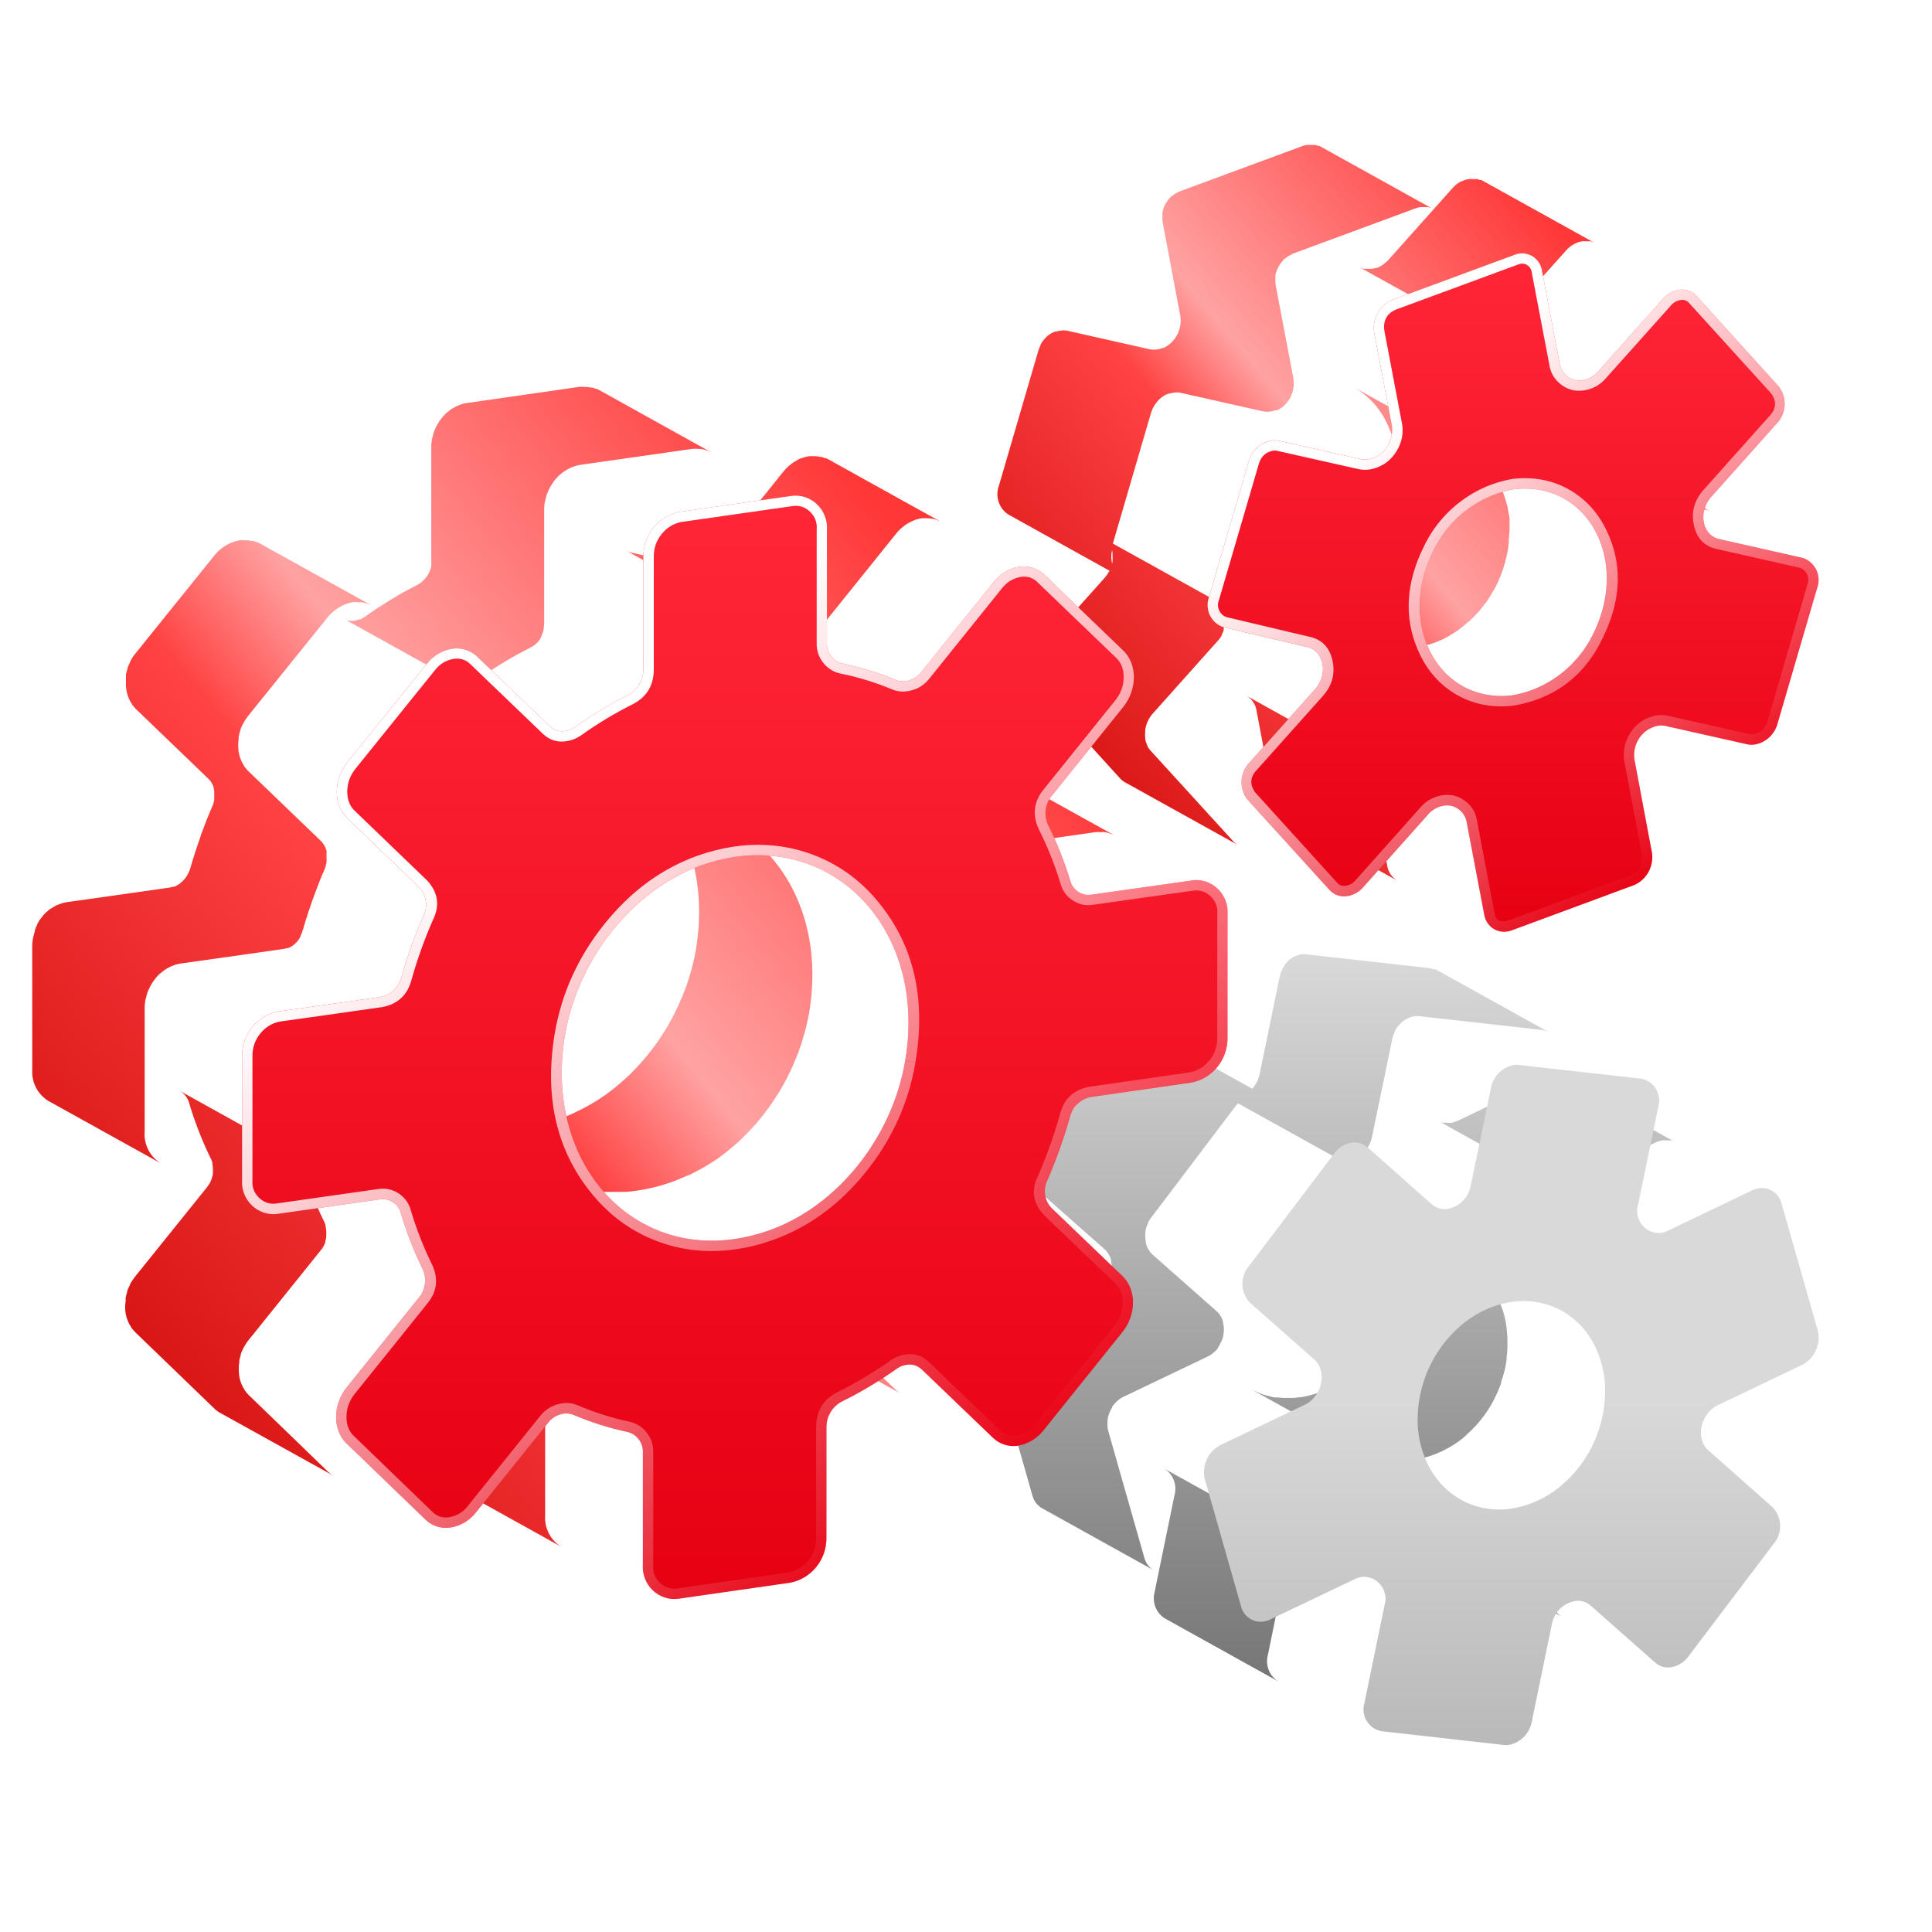<svg width="60" height="60" viewBox="0 0 60 60" fill="none" xmlns="http://www.w3.org/2000/svg"><g filter="url(#filter0_d_717_18355)"><path fill-rule="evenodd" clip-rule="evenodd" d="m37.422 45.955 1.121 3.938c.045.151.141.28.27.363l-3.444-1.912c-.151-.085-.261-.229-.306-.399l-1.124-3.938c-.014-.048-.022-.097-.026-.147a.289.289 0 0 1 0-.047v-.158c.005-.032.018-.06.018-.092l.015-.058c.006-.006.005-.012.005-.018-.001-.007-.002-.015.008-.024.018-.016.018-.029.018-.045.007-.019.016-.037.026-.055a.346.346 0 0 1 0-.029c.013-.026.028-.047.041-.071l.015-.021c.021-.029.043-.057.067-.084l.015-.018.023-.024.033-.034c.018-.016.037-.031.057-.045l.021-.018a.746.746 0 0 1 .116-.068l2.618-1.252c.061-.03.118-.068.17-.113l.021-.016c.047-.042.09-.089.129-.139.006-.005.01-.011.013-.018a.933.933 0 0 0 .09-.155l.021-.042c.023-.056.041-.114.054-.173v-.018c.012-.058.018-.117.018-.176v-.021c-.003-.059-.01-.118-.023-.176v-.032a.701.701 0 0 0-.067-.158l-.015-.024c-.031-.053-.07-.101-.116-.142l-1.996-1.764c-.032-.031-.061-.064-.087-.1l-.023-.034c-.018-.026-.033-.055-.046-.084l-.018-.039c-.013-.032-.023-.066-.031-.1v-.029c-.01-.045-.016-.09-.018-.137v-.034a.773.773 0 0 1 0-.108v-.047c.005-.034.013-.067.023-.1v-.063c.011-.035.026-.068.044-.1v-.021c.018-.034.038-.068.059-.1.009-.013.018-.025.028-.037l2.652-3.505.041-.047c.024-.028.049-.054.075-.079l.077-.063.028-.016.049-.029.041-.024.046-.018.038-.016a.798.798 0 0 1 .131-.034.859.859 0 0 1 .116 0h.033a.38.38 0 0 1 .08 0h.039l.072.026h.046l3.086 1.717c.013-.013.025-.027.036-.042l.023-.029c.02-.026.038-.054.054-.084l.018-.026c.015-.032.028-.063.044-.097.003-.011.007-.021.013-.031.017-.046.03-.094.041-.142l.622-3.019c.01-.046.023-.092.038-.137.013-.011 0-.003.013-.032.013-.029.026-.06.041-.089.003-.008.008-.015.013-.021.013-.025.028-.048.044-.071v-.016l.026-.032c.008-.013.018-.026.028-.037.009-.01.018-.02.028-.029.008-.011.018-.021.028-.029l.015-.018.046-.037.033-.026.038-.024c.023-.013.044-.039.067-.039l.062-.024.036-.016c.038-.011.077-.02.116-.026a.6.6 0 0 1 .167 0l3.775.423c.03.003.06.008.09.016h.013a.437.437 0 0 1 .062.024h.062l3.516 1.953-.059-.026-.062-.024a.44.44 0 0 0-.103-.021l-3.778-.423c-.054-.008-.11-.008-.165 0-.039.006-.078.015-.116.026l-.038.016a.434.434 0 0 0-.072.032l-.07.039-.046.032-.033.026c-.023.017-.044.035-.064.055l-.028.029c-.018.021-.039.042-.057.066l-.023.032a.484.484 0 0 0-.054.087c-.001.007-.001.014 0 .021-.017.03-.032.062-.044.095-.005.01-.01.021-.013.032a.644.644 0 0 0-.038.139l-.625 3.019c-.01.047-.023.094-.038.139l-.015.032c-.011.03-.024.06-.038.089l-.015.026c-.013.021-.023.042-.036.06l-.018.024-.023.029-.023.029-.036.039-.026.026-.064.05-.021.018-.031.018a.85.85 0 0 1-.082.05l-.064.026-.038.016c-.038.011-.077.02-.116.026a.559.559 0 0 1-.116 0h-.036a.407.407 0 0 1-.08 0h-.039c-.025-.006-.049-.015-.072-.026h-.049l-3.086-1.712c-.018.017-.036.035-.051.055l-2.654 3.505a1.145 1.145 0 0 0-.087.139v.021c-.019.039-.035.079-.049.121-.013.013-.013.026-.013.042l-.023.1a.287.287 0 0 0 0 .047.743.743 0 0 0 0 .108v.034c.003.046.008.091.015.137v.029c.008.034.018.067.031.1a.255.255 0 0 0 .018.039c.013.029.028.058.046.084l.021.034c.028.035.058.069.09.1l1.996 1.764c.045.042.084.089.116.142l.015.024c.028.05.049.102.064.158v.032c.015.057.024.116.026.176v.021c-0.0.059-.005.118-.015.176a.047.047 0 0 0 0 .018c-.009.044-.021.087-.036.129l-.021.045-.018.042c-.018.013-.018.026-.018.042l-.059.097-.013.016v.018l-.038.05c-.024.026-.049.05-.075.073l-.018.016-.021.016-.049.042c-.038.027-.079.051-.121.071l-2.618 1.252c-.045.022-.088.048-.129.079l-.023.018a.826.826 0 0 0-.087.079l-.023.024c-.032.034-.061.071-.087.11a.146.146 0 0 0 0 .021c-.021.032-.039.066-.057.1l-.023.055c-.013.028-.023.057-.031.087-.007.019-.013.038-.018.058l-.015.092v.055a.673.673 0 0 0 0 .102v.047c.004.05.014.099.028.147Zm1.392 4.301c.024.015.049.029.074.041l-.074-.041Zm15.932-13.34h.154c.026.007.051.017.075.029.009.003.018.006.027.011l.019.011c-.006-.004-.012-.007-.019-.011l-3.499-1.943h-.044c-.025-.012-.051-.021-.077-.029h-.154a.614.614 0 0 0-.118 0 .831.831 0 0 0-.211.063l-2.618 1.255-.067.026-.041.016a.772.772 0 0 1-.105.024.575.575 0 0 1-.116 0h-.149c-.026-.006-.051-.015-.074-.026l-.044-.021 3.516 1.953h.044l.077.026c.006.001.012.001.018 0h.129c.039.004.079.004.118 0l.105-.024c.013-.004.025-.009.036-.016l.072-.026 2.618-1.255c.067-.031.138-.052.211-.063.039-.004.079-.004.118 0Zm-9.099 9.782.062.026c.072.026.144.05.216.068h.015c.069.018.136.032.206.045h.075c.051 0 .103.013.157.016h.319c.077 0 .157 0.0.237-.021.104-.016.207-.038.309-.066l.064-.016c.102-.029.203-.064.301-.105l.054-.024c.041-.018.085-.034.126-.055l.129-.068.08-.042c.098-.055.193-.115.288-.181l.028-.021c.095-.068.183-.145.257-.221l.031-.026c.007-.006.014-.013.021-.021.09-.083.176-.17.257-.263l.018-.018.023-.031c.083-.095.16-.195.231-.299l.013-.018c.083-.121.159-.247.226-.378l.015-.031c.033-.066.067-.134.098-.202.013-.029.023-.055.034-.084.01-.029.046-.108.067-.163.004-.012.008-.023.013-.034v-.037c.038-.116.074-.231.105-.349.028-.115.049-.234.067-.352v-.066c.013-.116.023-.229.026-.344a.551.551 0 0 0 0-.066c0-.121 0-.239-.013-.354-.054-.916-.555-1.743-1.335-2.2l-3.516-1.953c.779.458 1.28 1.284 1.332 2.2.011.118.015.236.013.354v.066c0 .116-.013.228-.028.344.001.022.001.044 0 .066-.016.119-.038.238-.067.354-.029.118-.064.235-.105.349 0 .024-.015.047-.026.071-.01.024-.041.11-.064.163l-.036.084c-.031.068-.062.137-.098.202l-.015.034c-.069.13-.146.257-.229.378-.004.01-.011.019-.018.026-.072.105-.149.205-.231.302l-.041.047c-.081.092-.167.18-.257.263l-.051.047c-.085.076-.175.152-.257.221-.082.068-.211.142-.316.202l-.08.042c-.085.045-.172.087-.257.123l-.054.024c-.098.041-.199.076-.301.105l-.064.016c-.102.028-.205.05-.309.066-.08 0-.157.018-.237.021h-.319l-.157-.016h-.072c-.07 0-.139-.026-.206-.045h-.015c-.073-.018-.145-.041-.216-.068l-.064-.026-.147-.063-.123-.063 3.516 1.953.09.047h.036c.072.029.121.05.172.066Zm-2.976 2.363-3.516-1.953c.274.168.405.501.322.817l-.62 3.019c-.083.314.046.645.316.816l3.516 1.953c-.27-.171-.398-.503-.314-.817l.62-3.019c.083-.316-.049-.649-.324-.817Zm6.733.806c-.033-.03-.069-.056-.108-.076l-3.516-1.953c.038.022.074.047.108.076l1.993 1.764c.034.03.071.057.111.079l3.504 1.945c.005.003.009.005.014.008l-.014-.008a.534.534 0 0 1-.096-.071l-1.996-1.764Z" fill="url(#paint0_linear_717_18355)"/></g><path d="M56.45 41.316c.106.431-.098.879-.489 1.074l-2.615 1.252c-.54.263-.702 1.034-.291 1.399l1.996 1.769c.297.311.312.803.033 1.132l-2.651 3.502c-.13.178-.323.297-.537.333-.179.029-.361-.025-.496-.147l-1.996-1.764c-.136-.12-.318-.173-.496-.144-.363.067-.648.357-.715.727l-.622 3.019c-.069.368-.353.655-.715.722a.686.686 0 0 1-.162 0l-3.778-.425c-.407-.066-.663-.485-.54-.887l.62-3.019c.145-.469-.228-.936-.707-.885-.075.011-.148.034-.216.068L39.453 50.292c-.067.033-.138.055-.211.066-.317.048-.618-.154-.7-.47l-1.121-3.938c-.108-.43.095-.879.486-1.074l2.618-1.252c.538-.263.7-1.037.291-1.402l-1.996-1.764c-.298-.311-.314-.804-.036-1.134l2.654-3.505c.13-.177.321-.297.535-.334.179-.028.36.026.496.147l1.996 1.767c.137.12.318.173.496.144.363-.065.648-.354.715-.725l.625-3.019c.067-.368.349-.656.71-.725.055-.008.11-.008.165 0l3.778.423c.407.066.663.485.543.887l-.622 3.019c-.143.469.231.935.71.885.074-.011.146-.033.213-.066l2.618-1.255c.067-.031.138-.052.211-.063.317-.05.619.153.7.47l1.124 3.941Zm-8.14 4.959c1.043-.778 1.621-2.05 1.528-3.366-.167-1.706-1.466-2.681-2.893-2.476-.499.077-.973.275-1.381.578-1.042.778-1.62 2.048-1.528 3.363.17 1.707 1.471 2.683 2.896 2.478.498-.078.97-.276 1.379-.578Z" fill="url(#paint1_linear_717_18355)"/><g filter="url(#filter1_d_717_18355)"><path fill-rule="evenodd" clip-rule="evenodd" d="M38.623 24.645c.026.058.061.112.103.16l2.574 2.822c.044.048.095.088.151.119l-3.515-1.952c-.056-.032-.107-.073-.152-.121l-2.556-2.814c-.041-.048-.075-.102-.1-.16a.34.34 0 0 1-.021-.045.802.802 0 0 1-.044-.158v-.029a.985.985 0 0 1 0-.194v-.05c.008-.053.02-.106.036-.158v-.052c.006-.017.013-.034.021-.05l.023-.052c.008-.016.021-.026.026-.04.004-.009.009-.02.018-.034l.015-.026.067-.087 2.039-2.281c.041-.047.077-.098.108-.152l.015-.024c.014-.011.021-.025.021-.045l-3.132-1.741c-.293-.186-.418-.556-.301-.887l1.227-4.201c.007-.018.013-.036.018-.055.006-.011.011-.022.015-.034.009-.023.019-.045.031-.066a.115.115 0 0 1 0-.026l.023-.037.023-.042.013-.018.036-.047.023-.029.074-.079c.027-.026.057-.05.087-.071a.965.965 0 0 1 .113-.066l.07-.026h.036c.036-.013.073-.022.111-.026.075-.013.151-.013.226 0l2.572.578c.077.013.157.013.234 0 .049-.007.096-.02.141-.039h.033c.036-.017.072-.036.105-.058l.033-.021c.042-.028.081-.06.118-.095l.021-.024c.037-.037.071-.077.1-.121.027-.043.052-.088.074-.134.021-.016.021-.032.021-.05.018-.043.034-.087.046-.131v-.018c.013-.052.021-.104.023-.158v-.039c.001-.056-.004-.113-.013-.168l-.54-2.856a.666.666 0 0 1-.013-.144v-.189c.008-.047.02-.094.036-.139.015-.042.033-.084.054-.123l.018-.029c.01-.021.023-.039.036-.06.008-.013.018-.024.028-.034.005-.011.012-.02.021-.029l.015-.021c.026-.026.049-.053.075-.076h.015a.445.445 0 0 1 .067-.055l.026-.016.051-.029.041-.026.069-.029 3.783-1.397c.048-.018.098-.031.149-.039a.859.859 0 0 1 .116 0h.152l.072.026h.044l3.518 1.953-.044-.021-.075-.026h-.149a.608.608 0 0 0-.118 0c-.05.008-.099.021-.147.039L43.173 9.37a.699.699 0 0 0-.108.055l-.051.029a.807.807 0 0 0-.095.071h-.013c-.035.031-.067.065-.095.102l-.023.029a.852.852 0 0 0-.064.094l-.015.029c-.023.042-.044.086-.062.131-.017.045-.029.092-.038.139a.197.197 0 0 0 0 .042c-.003.035-.003.07 0 .105v.042c.002.048.006.097.013.144l.543 2.857c.009.055.014.112.013.168.001.012.001.025 0 .037a.808.808 0 0 1-.021.16c.001.006.001.012 0 .018-.008.029-.021.073-.026.089-.005.016-.018.029-.018.042l-.023.05c-.004.012-.009.023-.015.034-.017.035-.037.068-.059.1l-.067.087-.033.034-.023.024c-.005.007-.011.013-.018.018-.028.026-.058.05-.09.071l-.033.021-.075.045h-.064c-.047.018-.095.032-.144.039a.702.702 0 0 1-.234 0l-2.572-.578c-.076-.013-.153-.013-.229 0-.038.005-.075.014-.111.026h-.036l-.07.029c-.039.019-.077.041-.113.066-.031.024-.062.047-.09.074-.029.027-.057.056-.082.087-.007.009-.014.019-.021.029-.018.021-.034.043-.049.066l-.026.042-.033.063c-.011.021-.02.043-.028.066-.013.029-.024.059-.033.089l-1.181 4.046 3.151 1.749c.043.027.084.058.121.092l.028.032c.025.026.048.056.067.087l.026.039c.019.037.035.076.049.116a.286.286 0 0 0 0 .026c.015.051.024.102.028.155.001.014.001.028 0 .042.004.04.004.081 0 .121.001.018.001.037 0 .055-.007.042-.016.083-.028.123a.327.327 0 0 0 0 .042v.016c-.015.041-.033.082-.054.121.001.007.001.014 0 .021-.003.009-.008.016-.013.024a.348.348 0 0 1-.033.052c-.02.032-.042.061-.067.089l-2.039 2.281c-.033.038-.063.078-.09.121l-.021.034c-.018.029-.034.06-.046.092l-.023.05-.015.052c-.017.051-.029.104-.036.158a.378.378 0 0 0 0 .05.985.985 0 0 0 0 .194v.032c.008.053.023.104.044.152l.018.047ZM45.997 9.68l-.033.026c-.021.017-.043.032-.067.045l-.054.034-.077.034h-.036c-.038.013-.076.023-.116.029a.902.902 0 0 1-.118 0h-.154l-.075-.029-.046-.021 3.518 1.953.021.013h.023l.075.029h.154c.039.003.079.003.118 0 .04-.006.08-.016.118-.029h.036c.019-.007.038-.015.057-.024h.021l.054-.034c.014-.007.028-.015.041-.024l.026-.021.033-.026.031-.024.064-.068L51.65 9.263a.731.731 0 0 1 .092-.087l.034-.029a.598.598 0 0 1 .067-.042l.057-.034.077-.034.039-.016c.039-.012.078-.02.118-.026a.578.578 0 0 1 .118 0h.154l.072.029c.009.003.018.006.027.01l.019.011a.171.171 0 0 0-.019-.011l-3.499-1.943h-.046l-.072-.029h-.154a.606.606 0 0 0-.118 0c-.04.006-.08.015-.118.026l-.039.016c-.019.007-.038.015-.057.024h-.021l-.057.034-.044.026-.023.018-.033.026-.031.026-.062.06-2.039 2.284c-.03.027-.062.053-.095.076Zm3.883 8.278v-.299c0-.037-0-.113-.018-.168-.018-.055-.013-.079-.021-.118-.008-.039-.018-.105-.031-.155l-.031-.115c-.013-.05-.028-.1-.044-.147l-.039-.113c-.018-.047-.036-.095-.057-.139-.021-.045-.031-.073-.049-.108-.021-.045-.044-.089-.069-.131-.018-.034-.036-.068-.057-.1-.021-.032-.051-.084-.08-.123l-.064-.095-.095-.116-.069-.081c-.036-.039-.072-.073-.111-.11-.023-.024-.047-.047-.072-.068-.044-.039-.087-.074-.134-.108l-.067-.052c-.07-.05-.142-.095-.216-.137l-3.518-1.953c.074.041.147.087.216.137l.067.052c.047.033.091.069.134.108l.075.068.108.11c.026.026.049.055.072.081.023.026.062.076.092.118.031.042.044.06.064.092.021.032.057.081.082.123l.057.1c.023.042.046.087.067.131.021.045.033.071.049.108.015.037.039.092.057.139.018.047.028.073.041.113.013.039.028.097.044.147.015.05.021.076.028.116.008.039.023.102.033.155.01.052 0 .079.018.118.018.039.015.113.021.168.003.037.002.058.001.08-.001.011-.001.022-.001.035v.291c0 .037 0.0.155-.015.234v.06c0 .1-.028.2-.046.302 0 .026-.013.055-.021.082-.015.073-.031.147-.051.221-.021.073-.026.076-.036.115-.01.039-.039.123-.062.186-.044.116-.09.234-.147.349-.057.116-.093.176-.144.263-.051.087-.072.126-.113.189-.041.063-.085.121-.129.181-.044.06-.08.108-.121.158-.041.05-.095.108-.144.16-.049.052-.098.102-.147.15-.049.047-.095.087-.144.129-.049.042-.131.108-.198.158-.067.05-.149.108-.226.158l-.049.032c-.104.062-.212.118-.322.168l-.054.024c-.107.048-.217.088-.329.121l-.041.013c-.116.033-.234.059-.352.076a2.535 2.535 0 0 1-.37.026c-.111-0-.222-.007-.332-.021l-.105-.021c-.07-.009-.14-.022-.208-.039-.087-.024-.173-.053-.257-.087l-.075-.031c-.072-.032-.144-.066-.213-.102l3.516 1.953.088.045.129.058.072.031c.085.032.172.06.257.084.069.017.138.03.208.039l.105.021c.11.014.221.021.332.021.124 0.0.248-.009.37-.026.119-.018.237-.043.352-.076h.041c.111-.033.22-.073.327-.121l.054-.024.057-.024c.09-.045.177-.092.257-.144l.051-.032c.054-.034.111-.068.165-.108.054-.039.039-.034.062-.05.067-.05.131-.102.196-.16.064-.058.067-.047.098-.076l.046-.05c.051-.047.1-.1.147-.15l.103-.105.041-.055c.044-.053.082-.105.123-.158.041-.052.062-.076.09-.118l.039-.063c.041-.063.077-.126.113-.189.036-.063.051-.079.074-.121l.07-.139c.054-.115.103-.234.144-.349l.013-.029c.018-.052.033-.105.049-.157.015-.053.026-.076.036-.116.01-.039.038-.144.054-.218 0-.029.013-.058.018-.084.021-.102.036-.202.046-.302v-.063c0-.079.013-.155.015-.231l.011-.121Zm2.724-2.528h-.021c-.038-.019-.078-.034-.118-.044h-.015l-2.585-.58c-.055-.012-.108-.032-.157-.059l3.516 1.952h.023c.038.019.077.034.118.045h.021l2.572.58c.055.013.107.033.157.06l-3.511-1.953ZM37.551 18.753v-.042a.947.947 0 0 0-.013-.123c-.034.133-.034.272 0 .404.013-.021.013-.042.013-.063v-.055a.933.933 0 0 0 0-.121Zm8.531 9.63-.543-2.859c-.03-.198-.148-.37-.319-.467l-3.516-1.953c.171.097.289.27.319.467l.54 2.859c.026.151.1.288.211.391.034.031.071.057.111.079l3.518 1.953c-.172-.098-.291-.271-.322-.47Z" fill="url(#paint2_linear_717_18355)"/></g><path d="M38.011 19.48c-.395-.118-.608-.555-.46-.948l1.229-4.2c.092-.333.361-.584.694-.648.076-.013.153-.013.229 0l2.572.578a.702.702 0 0 0 .234 0c.48-.1.796-.572.712-1.066l-.543-2.856c-.07-.437.168-.865.571-1.029l3.786-1.397c.047-.018.097-.031.147-.039.342-.05.658.192.707.541l.543 2.851c.048.351.367.594.71.541.185-.028.355-.12.481-.263l2.039-2.281c.127-.141.298-.234.483-.263.202-.031.405.041.545.192l2.554 2.814c.262.343.234.831-.064 1.142l-2.037 2.281c-.417.47-.28 1.202.257 1.313l2.572.58c.396.119.607.558.458.95l-1.227 4.201c-.092.333-.361.584-.694.646a.656.656 0 0 1-.226 0l-2.572-.578c-.078-.014-.158-.014-.237 0-.481.101-.797.575-.71 1.069l.537 2.856c.071.436-.165.864-.568 1.027l-3.783 1.399a.62.62 0 0 1-.149.037c-.337.052-.652-.182-.707-.525l-.543-2.859c-.054-.345-.372-.58-.71-.525-.185.028-.355.121-.481.262l-2.037 2.284c-.128.141-.299.234-.486.263-.201.033-.405-.038-.545-.189l-2.554-2.814c-.262-.343-.234-.832.064-1.142l2.039-2.281c.417-.47.278-1.202-.257-1.313l-2.574-.609Zm6.468-2.305c-1.029 2.15.09 4.437 2.15 4.44.124 0.0.248-.008.37-.026 1.101-.204 2.038-.94 2.513-1.974 1.029-2.145-.093-4.434-2.15-4.442a2.424 2.424 0 0 0-.365.024c-1.105.203-2.044.941-2.518 1.98Z" fill="url(#paint3_linear_717_18355)"/><path fill-rule="evenodd" clip-rule="evenodd" d="m39.703 13.684 2.572.578a.702.702 0 0 0 .234 0c.48-.1.796-.572.712-1.066l-.543-2.856c-.07-.437.168-.865.571-1.029l3.786-1.397c.047-.018.097-.031.147-.039.342-.05.658.192.707.541l.543 2.851c.048.351.367.594.71.541.185-.028.355-.12.481-.263l2.039-2.281c.127-.141.298-.234.483-.263.202-.031.405.041.545.192l2.554 2.814c.262.343.234.831-.064 1.142l-2.037 2.281c-.417.47-.28 1.202.257 1.313l2.572.58c.396.119.607.558.458.95l-1.227 4.201c-.092.333-.361.584-.694.646a.656.656 0 0 1-.226 0l-2.572-.578c-.078-.014-.158-.014-.237 0-.481.101-.797.575-.71 1.069l.537 2.856c.071.436-.165.864-.568 1.027l-3.783 1.399a.62.62 0 0 1-.149.037c-.337.052-.652-.182-.707-.525l-.543-2.859c-.054-.345-.372-.58-.71-.525-.185.028-.355.121-.481.262l-2.037 2.284c-.128.141-.299.234-.486.263-.201.033-.405-.038-.545-.189l-2.554-2.814c-.262-.343-.234-.832.064-1.142l2.039-2.281c.417-.47.278-1.202-.257-1.313l-2.574-.609c-.395-.118-.608-.555-.46-.948l1.229-4.2c.092-.333.361-.584.694-.648.076-.013.153-.013.229 0Zm3.835-.542-.543-2.858c-.051-.327.073-.552.371-.675l3.78-1.395c.029-.011.058-.019.087-.024.078-.011.15.008.216.059.068.052.109.122.121.209l.001.008.543 2.851c.037.259.16.467.367.625.211.161.448.221.71.181.267-.04.492-.162.673-.367l2.038-2.28c.079-.088.177-.141.293-.159.102-.016.189.015.261.092l2.542 2.801c.185.25.169.488-.048.714l-.004.004-2.041 2.286c-.28.315-.381.67-.305 1.066.083.433.329.692.737.775l2.553.576c.103.033.178.101.227.201.051.106.056.214.014.324l-.004.012-1.23 4.213c-.065.237-.214.377-.445.42-.034.006-.069.006-.105 0l-2.569-.577-.006-.001c-.117-.021-.235-.021-.353 0l-.004.001-.004.001c-.327.068-.583.243-.77.523-.185.279-.249.584-.191.915l.537 2.856c.052.326-.07.55-.368.671l-3.778 1.398c-.026.01-.051.016-.075.019l-.006.001-.006.001c-.195.03-.308-.056-.341-.259l-.001-.004-.543-2.859c-.041-.257-.166-.462-.374-.616-.211-.156-.446-.213-.704-.171-.265.04-.488.163-.669.366l-2.036 2.284c-.08.088-.178.141-.295.159-.103.017-.19-.013-.261-.09l-2.541-2.801c-.185-.25-.169-.488.048-.714l.004-.004 2.043-2.286c.279-.315.381-.671.304-1.067-.084-.431-.327-.689-.731-.774l-2.56-.606c-.103-.033-.18-.1-.229-.201-.051-.106-.056-.214-.015-.324l.004-.011 1.233-4.212c.066-.237.215-.378.447-.423.034-.006.069-.006.106 0l2.571.578.009.001c.114.019.227.019.341 0l.006-.001.006-.001c.326-.068.582-.242.769-.521.185-.278.25-.582.194-.912Zm.65 3.898c.259-.565.63-1.039 1.115-1.42.486-.382 1.032-.629 1.636-.74l.006-.001.006-.001c.137-.019.274-.028.411-.027.565.002 1.073.152 1.524.449.428.282.76.666.996 1.152.504 1.037.478 2.136-.079 3.297-.551 1.2-1.467 1.919-2.746 2.156l-.006.001-.006.001c-.138.02-.277.03-.417.03-.566-.001-1.074-.149-1.526-.445-.428-.281-.76-.664-.996-1.15-.503-1.035-.476-2.136.081-3.302Zm.291.136c-1.029 2.15.09 4.437 2.15 4.44.124 0.0.248-.008.37-.026 1.101-.204 2.038-.94 2.513-1.974 1.029-2.145-.093-4.434-2.15-4.442a2.424 2.424 0 0 0-.365.024c-1.105.203-2.044.941-2.518 1.98Z" fill="url(#paint4_linear_717_18355)"/><g filter="url(#filter2_d_717_18355)"><path fill-rule="evenodd" clip-rule="evenodd" d="m17.176 22.659-3.429-1.904c.019.008.038.015.057.021h.036c.054.007.108.007.162 0 .051-.007.101-.021.149-.039h.031c.052-.021.101-.049.147-.081l.033-.024c.067-.05.139-.095.206-.142l.167-.113.239-.15.16-.1.257-.155.136-.079.414-.218c.036-.018.072-.04.105-.063.032-.021.062-.045.09-.071l.067-.071.023-.029.044-.06.023-.039.031-.058c.008-.018.026-.039.026-.06l.018-.05c.01-.032.026-.06.026-.092v-.042a.798.798 0 0 0 0-.137v-3.518c0-.083.007-.165.021-.247.005-.029.01-.032.023-.081.013-.05.023-.102.041-.152.006-.009.01-.019.013-.029.021-.054.045-.106.072-.158a.11.11 0 0 1 .013-.024c.009-.015.018-.03.028-.045.015-.028.031-.055.049-.081.015-.022.031-.043.049-.063l.031-.042.021-.026c.036-.039.075-.079.113-.116l.033-.024.09-.076a.33.33 0 0 0 .041-.024l.08-.047.062-.034.067-.026.057-.024c.066-.024.134-.041.203-.05l3.472-.499a.857.857 0 0 1 .183 0h.057c.04.002.08.008.118.018h.057c.039.011.076.025.113.042h.033l.036.016 3.516 1.953-.067-.029c-.036-.018-.074-.032-.113-.042-.019-.008-.039-.013-.059-.016a.579.579 0 0 0-.118-.018h-.054a.858.858 0 0 0-.183 0l-3.474.496c-.069.011-.136.028-.201.052l-.057.024c-.044.016-.087.036-.129.06l-.08.047c-.046.031-.091.064-.134.1l-.031.024c-.051.048-.099.098-.144.152-.012.013-.023.027-.033.042-.033.045-.067.095-.098.144l-.026.045c-.033.058-.061.119-.085.181a.299.299 0 0 1-.013.029c-.017.051-.031.104-.041.158a.764.764 0 0 0-.023.082c-.016.081-.023.164-.023.247v3.518c-.001.046-.005.091-.013.137v.042c-.005.031-.013.062-.023.092v.021l-.015.029c-.007.021-.016.041-.026.06.001.008.001.016 0 .024-.005.011-.012.022-.021.032l-.023.042v.018l-.031.042c-.007.009-.014.019-.021.029l-.059.063c-.026.026-.055.05-.085.071-.034.024-.069.045-.105.063l-.414.218-.136.079-.27.155-.159.1-.239.15-.167.113-.239.166a.774.774 0 0 1-.118.071h-.059c-.047.019-.096.033-.147.04a.696.696 0 0 1-.165 0h-.067c-.035-.011-.07-.024-.103-.04h-.018Zm-3.429-1.904c-.031-.014-.061-.03-.089-.05l.089.05Zm11.232-1.724-.023.018-.074.055-.049.026a.509.509 0 0 1-.077.037h-.036l-.116.032c-.05.005-.1.005-.149 0h-.044c-.046-.007-.091-.019-.134-.037-.167-.068-.334-.131-.514-.189l-.141-.047c-.136-.045-.275-.087-.414-.126l-.082-.024h-.036c-.154-.042-.309-.079-.466-.11-.06-.012-.118-.034-.172-.063l3.518 1.953h.021c.036.019.074.034.113.045h.039c.154.032.311.068.465.11l.118.032c.139.039.275.081.414.126l.141.047c.171.058.343.121.514.189.026.011.053.02.08.026h.098c.05.007.1.007.149 0a.604.604 0 0 0 .118-.029l.036-.013.046-.018.031-.018.046-.026.031-.018.046-.037.023-.018c.024-.021.046-.044.067-.068l.021-.024 2.248-2.796c.05-.062.105-.119.165-.171l.038-.032c.041-.034.085-.063.126-.092l.082-.047.126-.06.057-.021c.063-.022.129-.038.195-.047.059-.005.118-.005.177 0h.054l.123.018.059.016c.038.011.075.025.111.042l.069.032-3.518-1.953-.031-.018h-.038l-.111-.042h-.039a1.032 1.032 0 0 0-.123-.021h-.054c-.06-.005-.12-.005-.18 0-.066.009-.13.025-.193.047l-.059.021c-.026 0-.051.018-.077.032-.026.013-.033.021-.049.029l-.08.047c-.018.009-.035.019-.051.032l-.075.06-.041.032-.018.016c-.04.036-.078.074-.113.116l-.034.039-2.248 2.796c-.033.036-.069.069-.108.097ZM7.493 36.637v-3.83c-0-.084.008-.167.023-.249.006-.028.014-.057.023-.084.011-.052.025-.104.041-.155a.081.081 0 0 1 .013-.026c.023-.064.052-.125.085-.184l.026-.047c.031-.05.064-.097.1-.144l.028-.039c.046-.054.095-.105.147-.152l.033-.026c.041-.034.084-.066.129-.095.025-.018.052-.034.08-.047.044-.024.085-.045.129-.063l.057-.021c.066-.024.134-.042.203-.052 1.006-.139 2.436-.344 3.186-.452.037-.006.073-.015.108-.026h.031l.059-.021.067-.037.031-.021.028-.024.046-.037.026-.026.033-.032.015-.024.026-.032.021-.026.018-.032.026-.045v-.018l.015-.034c.011-.022.02-.045.028-.068l.013-.024c0-.021 0-.045.021-.066.046-.166.095-.328.149-.491.015-.053.036-.108.054-.16.036-.108.072-.215.111-.323.039-.108.077-.207.116-.31l.059-.155c.059-.152.123-.304.19-.457 0-.021.018-.042.026-.066v-.029l.015-.05c.006-.021.01-.042.013-.063a.383.383 0 0 0 0-.052v-.226a.507.507 0 0 0 0-.06c0-.016 0-.032-.013-.045-.005-.021-.012-.041-.021-.06 0-.018-.006-.031-.018-.039l-.033-.06-.021-.032c-.02-.029-.043-.056-.067-.081l-2.248-2.163c-.049-.047-.092-.099-.131-.155l-.031-.052c-.025-.042-.047-.086-.067-.131l-.023-.055c-.023-.06-.041-.123-.051-.186-.013-.069-.019-.14-.018-.21a.468.468 0 0 1 0-.06c0-.053.005-.105.013-.158a.596.596 0 0 1 0-.066c.013-.065.03-.129.051-.192v-.021c.026-.073.058-.144.095-.213.009-.013.016-.026.023-.039.039-.064.081-.127.126-.186l2.464-3.056c.05-.062.105-.119.165-.171l.039-.032c.04-.034.082-.065.126-.092l.08-.047c.044-.024.085-.042.129-.06l.057-.024c.063-.021.128-.037.193-.047.06-.005.12-.005.18 0h.054c.041.003.081.009.121.018l.059.016c.037.011.073.025.108.042.025.009.049.019.072.032l-3.518-1.953-.031-.018h-.039a.907.907 0 0 0-.108-.042h-.059c-.041-.009-.082-.015-.123-.018h-.054c-.059-.005-.118-.005-.177 0a.948.948 0 0 0-.193.05l-.059.021-.077.032-.049.029c-.028.013-.055.029-.08.047l-.051.029-.077.063-.039.032-.018.013c-.04.037-.077.077-.113.118l-.033.039-2.461 3.056c-.025.029-.048.06-.069.092-.021.032-.039.063-.057.095l-.023.039v.016c-.033.062-.061.126-.085.192v.021c-.021.063-.038.127-.051.192.001.022.001.044 0 .066v.218c.001.07.007.141.018.21.013.063.03.126.051.186l.023.055c.021.045.044.089.069.131a.553.553 0 0 0 .031.052c.038.056.081.108.129.155l2.248 2.163c.025.025.048.052.069.081.005.011.011.022.018.032.014.019.026.039.036.06l.015.039.023.06a.232.232 0 0 1 0 .045c.006.02.01.04.013.06a.298.298 0 0 1 0 .05.558.558 0 0 1 0 .063v.05a.558.558 0 0 1 0 .063v.052l-.015.063a.411.411 0 0 1-.013.052.956.956 0 0 1-.036.092c-.067.152-.129.305-.19.457l-.059.158c-.039.097-.075.194-.111.291v.016c-.039.108-.075.215-.111.323l-.054.16c-.051.163-.103.326-.149.491a.88.88 0 0 1-.031.089l-.031.071-.026.05-.026.045-.039.055-.026.034c-.015.021-.033.037-.049.055l-.028.026-.057.05-.028.024-.039.024c-.021.014-.042.026-.064.037-.021.012-.044.022-.067.029h-.033c-.035.011-.071.02-.108.026-.748.108-2.181.312-3.187.452-.068.011-.136.028-.201.052l-.059.021-.067.026-.059.037a.493.493 0 0 0-.08.047l-.044.024c-.031.021-.059.047-.087.071l-.033.026c-.039.037-.077.076-.113.116l-.018.026-.031.04-.049.063c-.018.026-.033.055-.049.081l-.028.047a.089.089 0 0 0 0 .021c-.028.052-.052.107-.072.163a.262.262 0 0 0 0 .026c-.016.051-.03.103-.041.155-.008.027-.015.054-.021.081-.016.087-.024.174-.023.263v3.83c-.02.394.179.767.514.964l3.505 1.946c-.353-.2-.56-.592-.527-1.004Zm16.93 1.347.092-.05c.085-.042.17-.087.257-.134l.16-.092.257-.16.1-.066.051-.037.157-.121c.06-.044.119-.091.177-.142.051-.042.103-.084.152-.129.049-.045.074-.063.113-.097l.062-.06.123-.121c.059-.058.116-.118.172-.178l.121-.129.069-.079.093-.11c.036-.045.074-.089.111-.137l.154-.205c.034-.045.067-.089.098-.137l.031-.042c.038-.055.072-.11.108-.168l.103-.155.131-.228.085-.152c.004-.007.008-.014.013-.021.021-.039.039-.081.057-.121.049-.095.098-.192.141-.289.026-.058.046-.115.072-.173.026-.058.075-.179.108-.263l.026-.063c0-.032.018-.066.031-.097.044-.126.082-.263.118-.386.015-.053.031-.102.044-.155.044-.179.085-.354.116-.525.45-2.641-.617-4.844-2.394-5.831l-3.518-1.953c1.777.987 2.844 3.19 2.394 5.831-.03.177-.068.352-.116.525 0 .052-.028.102-.041.155-.036.131-.077.263-.121.386-.018.055-.036.108-.057.16-.021.052-.069.181-.108.262-.038.081-.046.116-.072.173-.044.097-.09.192-.139.289-.023.047-.046.095-.072.142-.026.047-.057.1-.085.152-.028.052-.085.152-.131.228l-.1.155-.139.21-.098.137c-.051.068-.103.139-.157.205-.054.066-.074.092-.111.137l-.162.189c-.039.045-.08.087-.121.131l-.17.176-.126.121c-.057.055-.116.105-.175.157l-.149.129c-.059.05-.118.097-.18.142l-.157.121-.152.102c-.08.055-.162.108-.257.16l-.157.092c-.085.047-.167.092-.257.134-.09.042-.131.068-.198.097l-.095.042c-.116.05-.232.097-.35.139-.342.122-.696.21-1.054.263-.152.021-.298.034-.448.042h-.592c-.098 0-.196-.016-.291-.029l-.136-.021c-.123-.021-.257-.045-.365-.076h-.041c-.134-.037-.257-.081-.396-.129l-.113-.045c-.091-.037-.181-.076-.27-.118l-.224-.113 3.518 1.953.16.084.064.029c.087.042.177.081.257.118l.116.045c.129.047.257.092.396.129h.036c.118.032.242.055.365.076l.136.021c.095 0 .19.024.288.029h.594c.147 0 .296-.021.445-.042.359-.053.712-.141 1.054-.263.118-.042.234-.089.35-.139l.095-.042.121-.047Zm12.828-10.649.118.018.057.016.113.042.07.032-3.518-1.953-.033-.018h-.034a.865.865 0 0 0-.113-.045h-.059l-.118-.018h-.054a.857.857 0 0 0-.183 0l-3.153.452a.785.785 0 0 1-.111 0h-.139l-.067-.026-.041-.018 3.518 1.953h.039l.069.026h.034c.024.003.048.003.072 0h.033a.785.785 0 0 0 .111 0l3.151-.452a.857.857 0 0 1 .183 0l.056-.008ZM10.736 44.836c-.048-.047-.091-.099-.129-.155-.012-.017-.022-.034-.031-.053a1.054 1.054 0 0 1-.07-.131l-.023-.055c-.021-.06-.038-.121-.049-.184a1.892 1.892 0 0 1-.018-.21v-.06c0-.021 0-.105.013-.157.009-.035.006-.043.003-.051-.001-.004-.003-.008-.003-.014.013-.064.029-.127.049-.189a.077.077 0 0 0 0-.026c.027-.072.059-.142.095-.21l.023-.039c.038-.065.08-.127.126-.186l2.243-2.791.044-.055.015-.029.023-.037.015-.026.015-.032c0-.021.018-.039.026-.058v-.024a.085.085 0 0 0 0-.024.575.575 0 0 0 .028-.116v-.032c.005-.048.005-.097 0-.144v-.034c-.002-.038-.008-.076-.018-.113v-.039c-.013-.046-.03-.091-.051-.134-.271-.552-.496-1.126-.671-1.717-.045-.161-.15-.298-.293-.381l-3.516-1.953c.143.083.248.22.293.381.176.59.4 1.165.669 1.717.022.042.04.087.051.134v.039c.008.037.013.075.015.113a.141.141 0 0 1 0 .034.694.694 0 0 1 0 .144v.032c-.008.039-.018.078-.031.116l-.015.047-.026.058c0 .018-.018.037-.028.058l-.023.037c-.018.029-.038.057-.059.084l-2.245 2.791-.067.095c-.021.029-.039.06-.059.094-.021.034-.015.024-.021.037v.016c-.033.061-.061.124-.085.189v.026c-.02.062-.036.125-.049.189a.5.5 0 0 0 0 .066c0 .052-.005.105-.015.158v.06c-0.0.07.006.141.018.21.012.063.029.124.051.184l.023.055c.018.046.041.09.067.131l.031.052c.038.056.081.108.129.155l2.448 2.363c.057.057.122.104.193.142L13.36 47.332c-.068-.038-.13-.085-.186-.139l-2.438-2.358Zm17.864-2.302c-.035-.036-.075-.066-.118-.089l-3.516-1.953c.043.025.083.055.118.089l2.207 2.121c.058.054.121.101.19.139l3.505 1.946c-.064-.036-.124-.081-.177-.132l-2.209-2.121Zm-8.67 6.046v-3.468c.009-.241-.114-.467-.319-.585l-3.516-1.953c.204.12.326.345.316.586v3.468c-.019.393.18.764.514.961l3.516 1.953c-.333-.197-.531-.568-.512-.961Z" fill="url(#paint5_linear_717_18355)"/></g><path d="M37.012 27.34c.618-.087 1.158.43 1.111 1.066v3.828c.003.675-.465 1.256-1.114 1.386l-3.135.449c-.318.063-.572.309-.648.63-.188.663-.419 1.312-.692 1.943-.147.283-.102.63.113.864l2.214 2.124c.435.417.435 1.194 0 1.735l-2.461 3.064c-.198.25-.479.417-.79.47-.28.043-.564-.047-.771-.244l-2.209-2.121c-.126-.123-.301-.179-.473-.15-.118.018-.23.064-.327.137-.531.376-1.09.71-1.672.998-.296.147-.486.451-.491.788v3.458c.001.675-.467 1.257-1.116 1.386l-3.475.499c-.618.087-1.158-.43-1.111-1.066v-3.468c.015-.306-.188-.579-.481-.646-.568-.121-1.124-.297-1.659-.525-.104-.044-.218-.059-.329-.042-.188.029-.358.131-.476.284l-2.235 2.778c-.194.254-.476.422-.787.473-.286.047-.577-.044-.787-.247l-2.448-2.363c-.435-.417-.432-1.195 0-1.735l2.243-2.791c.211-.247.257-.599.118-.895-.271-.552-.495-1.126-.671-1.717-.074-.294-.353-.485-.648-.444l-3.179.452c-.619.086-1.157-.433-1.108-1.069v-3.83c-.002-.676.466-1.258 1.116-1.386 1.006-.139 2.436-.344 3.186-.452.318-.063.571-.307.651-.627.183-.647.41-1.28.679-1.895.143-.284.097-.629-.116-.864l-2.248-2.163c-.437-.417-.432-1.194 0-1.735l2.464-3.056c.195-.252.476-.421.787-.473.285-.045.575.046.787.247l2.248 2.158c.126.123.301.179.473.15.117-.018.229-.064.327-.134.517-.368 1.06-.695 1.625-.979.293-.149.48-.453.483-.788v-3.518c-0-.675.467-1.256 1.116-1.386l3.474-.496c.618-.087 1.158.43 1.111 1.066v3.497c-.015.307.191.58.486.643.562.114 1.113.282 1.643.504.103.044.216.058.327.039.188-.029.358-.129.476-.281l2.248-2.796c.197-.252.478-.421.79-.472.285-.044.574.047.784.247l2.456 2.363c.429.415.429 1.192 0 1.733l-2.23 2.772c-.207.253-.252.605-.113.903.278.555.508 1.133.689 1.727.075.293.354.482.648.439l3.125-.441Zm-8.901 5.605c.661-3.878-1.952-6.813-5.275-6.335-.358.054-.71.142-1.052.263-2.119.748-3.829 2.888-4.238 5.267-.653 3.883 1.957 6.826 5.272 6.338.359-.053.712-.141 1.054-.262 2.122-.746 3.832-2.872 4.238-5.267" fill="url(#paint6_linear_717_18355)"/><path fill-rule="evenodd" clip-rule="evenodd" d="M37.012 27.34c.618-.087 1.158.43 1.111 1.066v3.828c.003.675-.465 1.256-1.114 1.386l-3.135.449c-.318.063-.572.309-.648.63-.188.663-.419 1.312-.692 1.943-.147.283-.102.63.113.864l2.214 2.124c.435.417.435 1.194 0 1.735l-2.461 3.064c-.198.25-.479.417-.79.47-.28.043-.564-.047-.771-.244l-2.209-2.121c-.126-.123-.301-.179-.473-.15-.118.018-.23.064-.327.137-.531.376-1.09.71-1.672.998-.296.147-.486.451-.491.788v3.458c.001.675-.467 1.257-1.116 1.386l-3.475.499c-.618.087-1.158-.43-1.111-1.066v-3.468c.015-.306-.188-.579-.481-.646-.568-.121-1.124-.297-1.659-.525-.104-.044-.218-.059-.329-.042-.188.029-.358.131-.476.284l-2.235 2.778c-.194.254-.476.422-.787.473-.286.047-.577-.044-.787-.247l-2.448-2.363c-.435-.417-.432-1.195 0-1.735l2.243-2.791c.211-.247.257-.599.118-.895-.271-.552-.495-1.126-.671-1.717-.074-.294-.353-.485-.648-.444l-3.179.452c-.619.086-1.157-.433-1.108-1.069v-3.83c-.002-.676.466-1.258 1.116-1.386 1.006-.139 2.436-.344 3.186-.452.318-.063.571-.307.651-.627.183-.647.41-1.28.679-1.895.143-.284.097-.629-.116-.864l-2.248-2.163c-.437-.417-.432-1.194 0-1.735l2.464-3.056c.195-.252.476-.421.787-.473.285-.045.575.046.787.247l2.248 2.158c.126.123.301.179.473.15.117-.018.229-.064.327-.134.517-.368 1.06-.695 1.625-.979.293-.149.48-.453.483-.788v-3.518c-0-.675.467-1.256 1.116-1.386l3.474-.496c.618-.087 1.158.43 1.111 1.066v3.497c-.015.307.191.58.486.643.562.114 1.113.282 1.643.504.103.044.216.058.327.039.188-.029.358-.129.476-.281l2.248-2.796c.197-.252.478-.421.79-.472.285-.044.574.047.784.247l2.456 2.363c.429.415.429 1.192 0 1.733l-2.23 2.772c-.207.253-.252.605-.113.903.278.555.508 1.133.689 1.727.075.293.354.482.648.439l3.125-.441Zm.548 5.59c-.159.198-.361.323-.605.373l-3.134.449-.008.002c-.481.095-.78.382-.897.864-.183.644-.407 1.273-.672 1.887-.227.445-.172.851.167 1.219l.007.007 2.221 2.131c.151.145.227.342.227.59 0.0.264-.085.501-.255.713l-2.461 3.064c-.155.196-.352.314-.593.354-.188.029-.354-.025-.496-.16l-2.208-2.12c-.21-.205-.459-.284-.749-.235-.168.025-.322.089-.462.193-.518.366-1.059.689-1.626.97-.439.217-.663.575-.67 1.071v3.462c0.0.262-.081.494-.243.696-.16.198-.362.323-.607.373l-3.465.497c-.206.029-.385-.03-.537-.176-.155-.148-.224-.331-.208-.549l.001-.012V45.121c.009-.226-.054-.43-.189-.612-.138-.185-.319-.303-.542-.355-.552-.117-1.087-.287-1.605-.507-.162-.069-.329-.09-.502-.064-.28.044-.507.178-.681.403l-2.235 2.778-.002.003c-.15.195-.344.312-.583.351-.197.033-.368-.021-.513-.161l-2.448-2.363c-.151-.145-.227-.342-.227-.59 0-.264.085-.501.255-.714l2.239-2.787c.319-.376.372-.788.161-1.237-.264-.538-.482-1.093-.652-1.666-.058-.223-.181-.398-.369-.527-.192-.132-.403-.181-.633-.149l-3.179.452c-.205.028-.384-.031-.536-.177-.154-.149-.223-.332-.207-.549l.001-.012v-3.843c-.001-.263.08-.495.243-.697.159-.198.362-.322.606-.372l1.278-.179 1.909-.272.009-.002c.478-.095.778-.382.899-.86.178-.629.398-1.243.66-1.842.22-.443.163-.849-.169-1.216l-.007-.008-2.256-2.171c-.152-.145-.228-.342-.228-.589.001-.263.086-.501.256-.714l2.463-3.055c.154-.199.35-.318.59-.357.195-.03.366.024.513.163l2.246 2.157c.21.205.459.284.749.235.167-.026.32-.089.46-.19.503-.358 1.031-.676 1.583-.953.435-.221.655-.578.66-1.071v-3.521c-0-.262.081-.494.244-.696.16-.198.362-.323.606-.374l3.465-.495c.206-.029.385.03.537.176.155.148.224.331.208.548l-.001.012v3.502c-.009.228.054.433.192.614.14.185.323.302.549.35.545.11 1.074.272 1.587.486.161.069.329.089.503.06.276-.043.501-.176.676-.4l2.245-2.792c.154-.198.352-.317.592-.357.194-.03.364.024.51.163l2.455 2.361c.149.144.224.34.224.588 0 .264-.084.502-.253.714l-2.228 2.771c-.311.379-.362.792-.154 1.24l.002.004.002.004c.269.538.492 1.095.667 1.671.059.222.182.396.371.524.193.13.404.179.633.145l3.123-.441c.206-.029.385.03.538.176.155.148.224.331.208.548l-.001.012v3.84c.001.262-.08.494-.242.696Zm-14.724-6.32c3.323-.478 5.936 2.457 5.275 6.335l.317.054c.344-2.019-.061-3.706-1.216-5.063-.538-.633-1.186-1.094-1.942-1.383-.782-.299-1.608-.386-2.479-.261-.38.057-.751.15-1.113.278-1.115.394-2.083 1.102-2.904 2.124-.815 1.015-1.33 2.145-1.544 3.391-.34 2.022.066 3.712 1.22 5.071.538.634 1.185 1.095 1.94 1.383.781.299 1.607.384 2.476.256.381-.056.752-.148 1.115-.278 1.118-.393 2.086-1.098 2.905-2.116.816-1.014 1.33-2.147 1.542-3.399l-.317-.054c-.406 2.394-2.116 4.521-4.238 5.267-.342.122-.696.21-1.054.262-3.315.488-5.926-2.455-5.272-6.338.409-2.379 2.119-4.518 4.238-5.267.342-.121.694-.208 1.052-.263Z" fill="url(#paint7_linear_717_18355)"/><defs><linearGradient id="paint0_linear_717_18355" x1="44.467" y1="53.713" x2="44.467" y2="31.137" gradientUnits="userSpaceOnUse"><stop stop-color="#767676"/><stop offset="1" stop-color="#D9D9D9"/></linearGradient><linearGradient id="paint1_linear_717_18355" x1="46.935" y1="33.069" x2="46.935" y2="54.196" gradientUnits="userSpaceOnUse"><stop offset=".495" stop-color="#D9D9D9"/><stop offset="1" stop-color="#B9B9B9"/></linearGradient><linearGradient id="paint2_linear_717_18355" x1="50.217" y1="7.11" x2="30.958" y2="23.311" gradientUnits="userSpaceOnUse"><stop stop-color="#FF3737"/><stop offset=".397" stop-color="#FFA2A2"/><stop offset=".516" stop-color="#FF4242"/><stop offset=".986" stop-color="#CD0909"/></linearGradient><linearGradient id="paint3_linear_717_18355" x1="46.991" y1="28.936" x2="46.991" y2="7.867" gradientUnits="userSpaceOnUse"><stop stop-color="#E60012"/><stop offset=".993" stop-color="#FF2638"/></linearGradient><linearGradient id="paint4_linear_717_18355" x1="47.624" y1="9.643" x2="57.71" y2="21.916" gradientUnits="userSpaceOnUse"><stop stop-color="#fff"/><stop offset="1" stop-color="#fff" stop-opacity="0"/></linearGradient><linearGradient id="paint5_linear_717_18355" x1="28.655" y1="15.265" x2="-1.487" y2="39.686" gradientUnits="userSpaceOnUse"><stop stop-color="#FF3737"/><stop offset=".397" stop-color="#FFA2A2"/><stop offset=".516" stop-color="#FF4242"/><stop offset=".986" stop-color="#CD0909"/></linearGradient><linearGradient id="paint6_linear_717_18355" x1="22.821" y1="49.658" x2="22.821" y2="15.387" gradientUnits="userSpaceOnUse"><stop stop-color="#E60012"/><stop offset=".993" stop-color="#FF2638"/></linearGradient><linearGradient id="paint7_linear_717_18355" x1="23.841" y1="18.276" x2="40.272" y2="38.107" gradientUnits="userSpaceOnUse"><stop stop-color="#fff"/><stop offset="1" stop-color="#fff" stop-opacity="0"/></linearGradient><filter id="filter0_d_717_18355" x="30.913" y="29.637" width="24.108" height="24.076" filterUnits="userSpaceOnUse" color-interpolation-filters="sRGB"><feFlood flood-opacity="0" result="BackgroundImageFix"/><feColorMatrix in="SourceAlpha" values="0 0 0 0 0 0 0 0 0 0 0 0 0 0 0 0 0 0 127 0" result="hardAlpha"/><feOffset dx="-3" dy="-1.5"/><feColorMatrix values="0 0 0 0 0.821 0 0 0 0 0.821 0 0 0 0 0.821 0 0 0 1 0"/><feBlend in2="BackgroundImageFix" result="effect1_dropShadow_717_18355"/><feBlend in="SourceGraphic" in2="effect1_dropShadow_717_18355" result="shape"/></filter><filter id="filter1_d_717_18355" x="30.976" y="4.5" width="25.139" height="24.353" filterUnits="userSpaceOnUse" color-interpolation-filters="sRGB"><feFlood flood-opacity="0" result="BackgroundImageFix"/><feColorMatrix in="SourceAlpha" values="0 0 0 0 0 0 0 0 0 0 0 0 0 0 0 0 0 0 127 0" result="hardAlpha"/><feOffset dx="-3" dy="-1.5"/><feColorMatrix values="0 0 0 0 0.821 0 0 0 0 0.821 0 0 0 0 0.821 0 0 0 1 0"/><feBlend in2="BackgroundImageFix" result="effect1_dropShadow_717_18355"/><feBlend in="SourceGraphic" in2="effect1_dropShadow_717_18355" result="shape"/></filter><filter id="filter2_d_717_18355" x=".999" y="12.015" width="36.61" height="37.525" filterUnits="userSpaceOnUse" color-interpolation-filters="sRGB"><feFlood flood-opacity="0" result="BackgroundImageFix"/><feColorMatrix in="SourceAlpha" values="0 0 0 0 0 0 0 0 0 0 0 0 0 0 0 0 0 0 127 0" result="hardAlpha"/><feOffset dx="-3" dy="-1.5"/><feColorMatrix values="0 0 0 0 0.821 0 0 0 0 0.821 0 0 0 0 0.821 0 0 0 1 0"/><feBlend in2="BackgroundImageFix" result="effect1_dropShadow_717_18355"/><feBlend in="SourceGraphic" in2="effect1_dropShadow_717_18355" result="shape"/></filter></defs></svg>